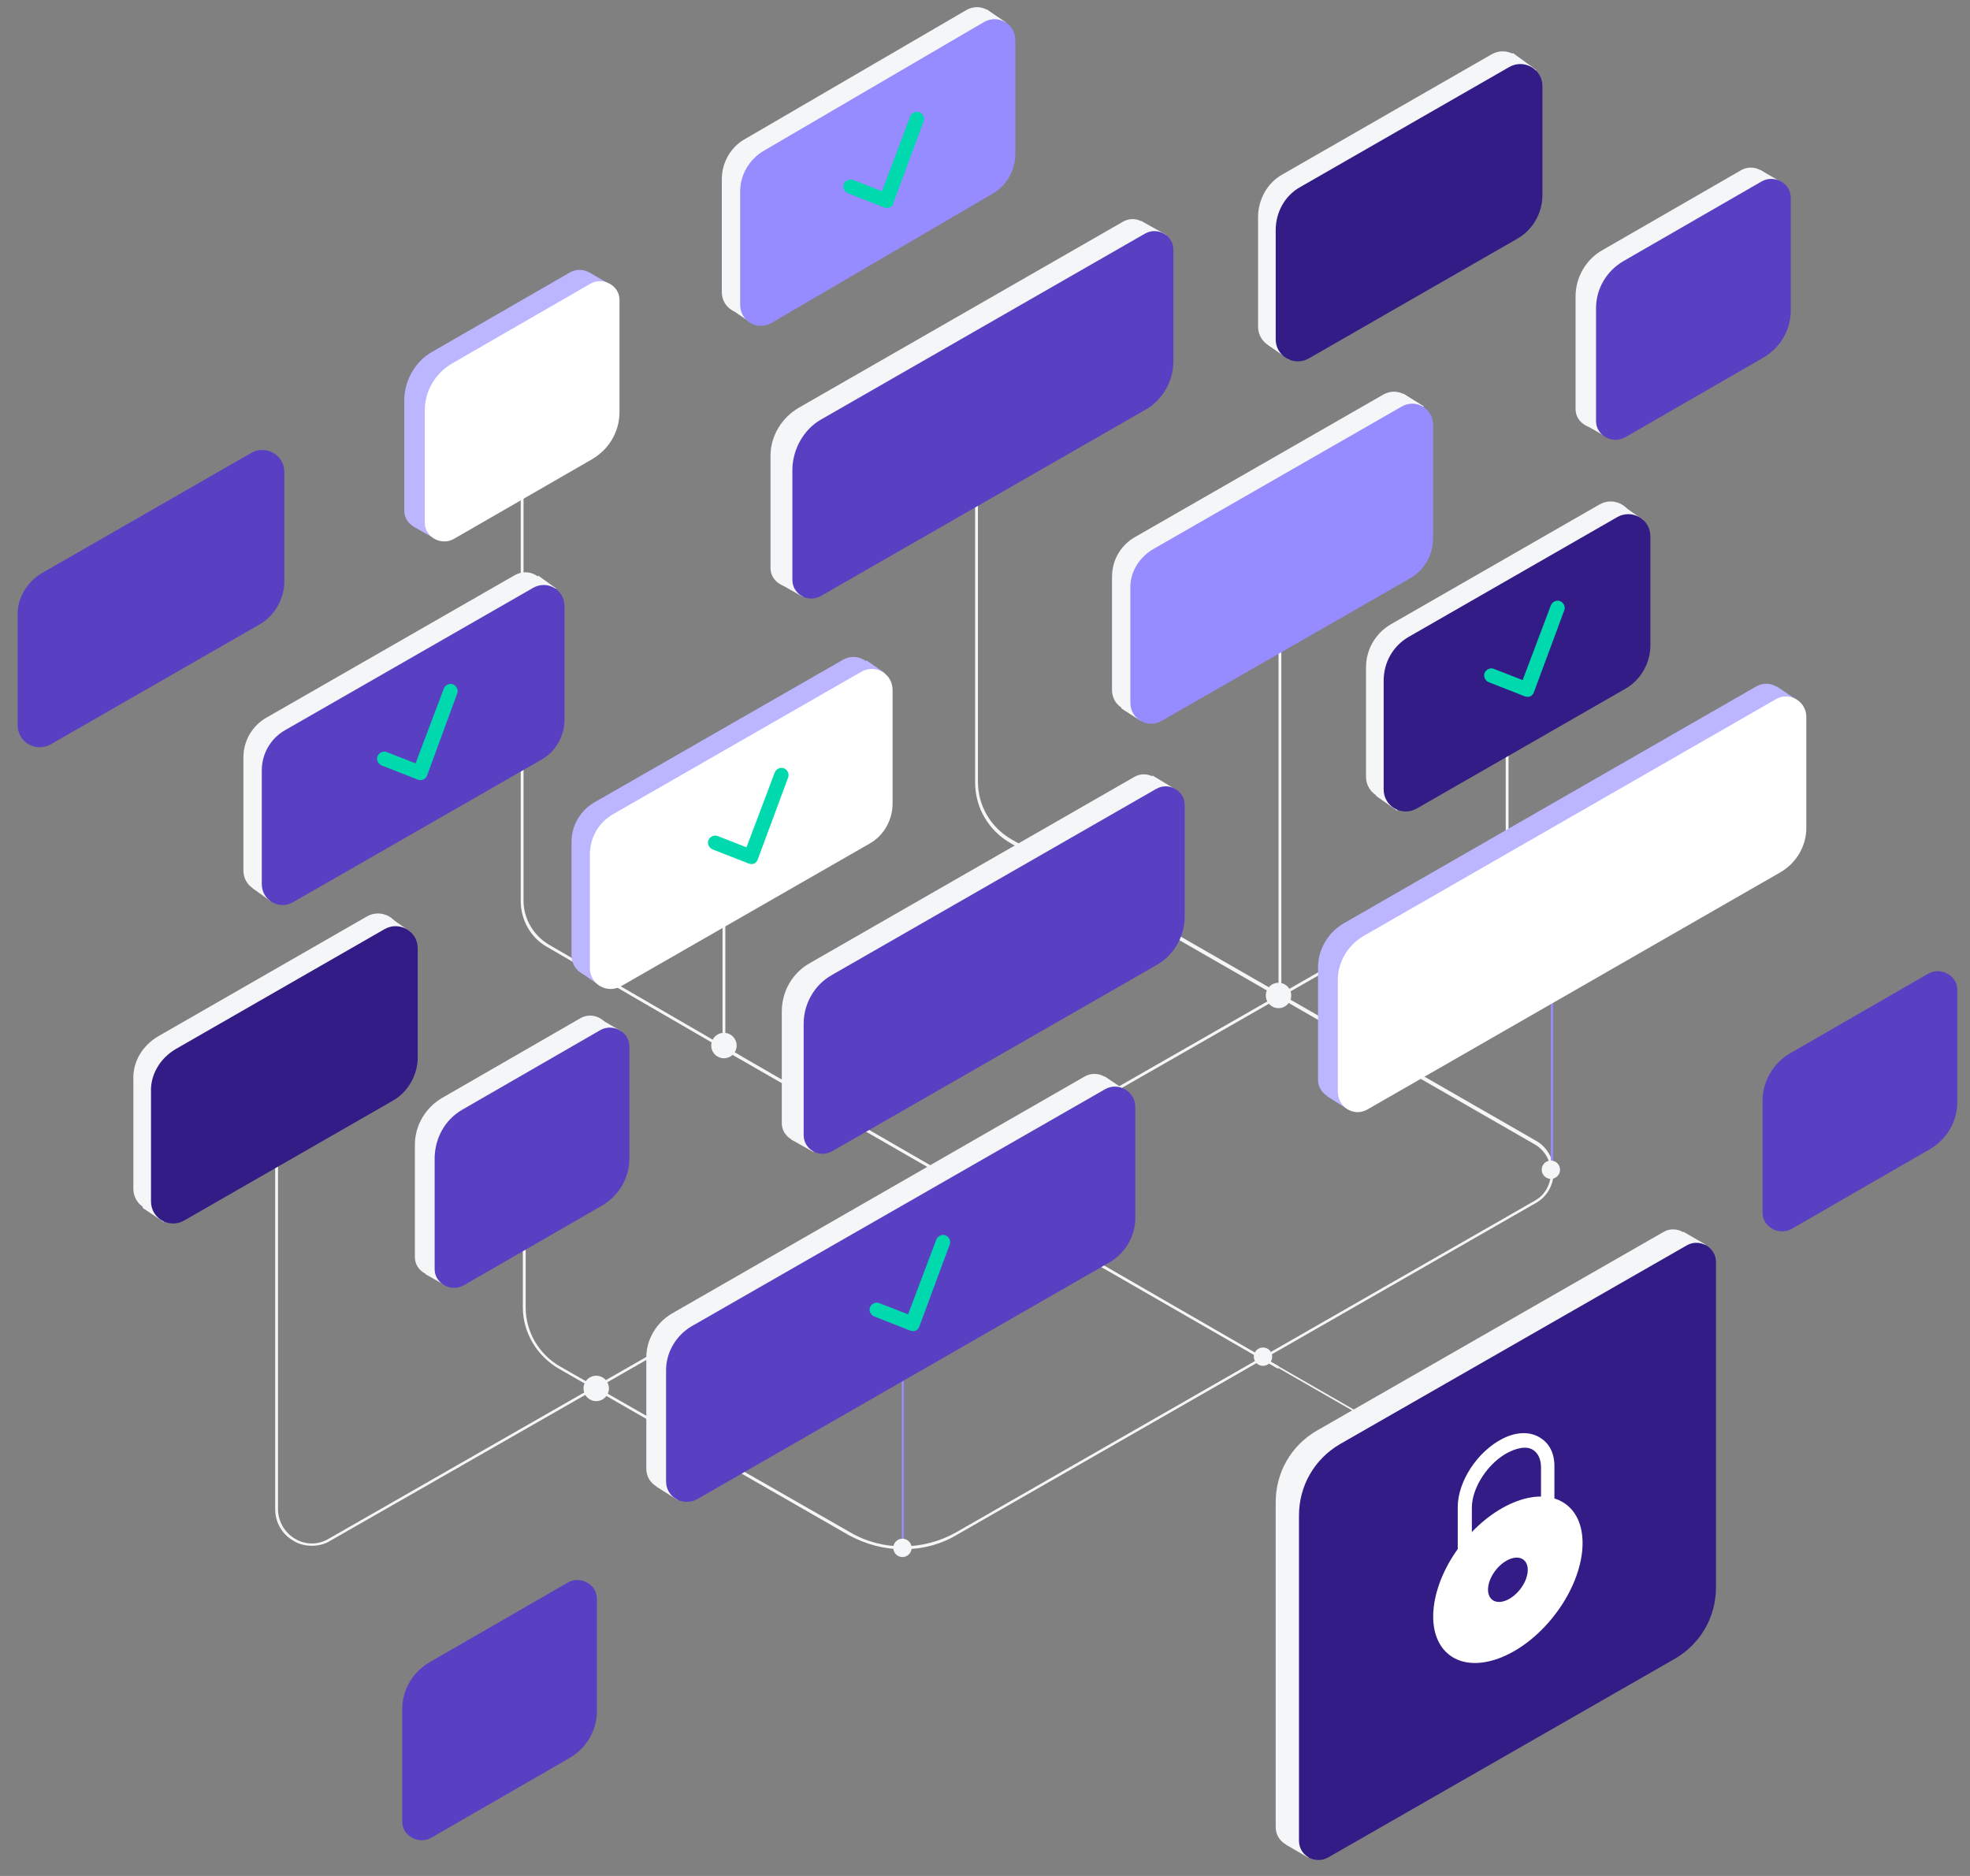 <?xml version="1.0" encoding="utf-8"?>
<!-- Generator: Adobe Illustrator 23.1.1, SVG Export Plug-In . SVG Version: 6.00 Build 0)  -->
<svg version="1.1" id="Layer_1" xmlns="http://www.w3.org/2000/svg" xmlns:xlink="http://www.w3.org/1999/xlink" x="0px" y="0px"
	 viewBox="0 0 279.2 265.9" style="enable-background:new 0 0 279.2 265.9;" xml:space="preserve">
<rect x="0" y="0" width="279.2" height="265.9" fill="#808080" stroke="none"/>
<style type="text/css">
	.st0{fill:#968BFF;}
	.st1{fill:#F4F6F8;}
	.st2{fill:none;stroke:#FFFFFF;stroke-width:0.294;stroke-miterlimit:10;}
	.st3{fill:#5940C3;}
	.st4{fill:#331C86;}
	.st5{fill:#FFFFFF;}
	.st6{fill:#BCB5FF;}
	.st7{fill:#00D9AD;}
</style>
<rect x="127.8" y="192" class="st0" width="0.3" height="27"/>
<polygon class="st1" points="214.4,213 178.9,192.6 179,192.4 214.5,212.8 "/>
<g>
	<path class="st2" d="M202.8,180.6"/>
</g>
<g>
	<rect x="181.2" y="91.1" class="st1" width="0.4" height="51"/>
</g>
<path class="st1" d="M128,219.6c-2.7,0-5.3-0.7-7.7-2L79.2,194c-3.1-1.8-5.1-5.1-5.1-8.7v-21.6h0.4v21.6c0,3.5,1.9,6.7,4.9,8.4
	l41.1,23.5c4.6,2.7,10.4,2.6,15,0l82-47c1.5-0.8,2.3-2.4,2.3-4c0-1.7-0.9-3.2-2.3-4l-74.3-42.7c-3.1-1.8-5-5-5-8.6V62.2h0.4v48.6
	c0,3.4,1.8,6.5,4.8,8.2l74.3,42.7c1.6,0.9,2.5,2.6,2.5,4.4c0,1.8-0.9,3.5-2.5,4.4l-82,47C133.4,218.9,130.7,219.6,128,219.6z"/>
<rect x="219.8" y="140.5" class="st0" width="0.3" height="25.8"/>
<circle class="st1" cx="127.9" cy="219.4" r="1.3"/>
<polygon class="st1" points="181.1,194 102.4,148.7 102.4,118.5 102.8,118.5 102.8,148.4 181.3,193.7 "/>
<g>
	<polygon class="st1" points="198,59.5 198.9,55.8 201.8,57.6 199.7,61.2 	"/>
	<g>
		<path class="st1" d="M160.9,76.1l35.2-20.2c2-1.1,4.4,0.3,4.4,2.6v16.1c0,2.4-1.3,4.6-3.3,5.7L162,100.4c-2,1.1-4.4-0.3-4.4-2.6
			V81.8C157.6,79.4,158.8,77.3,160.9,76.1z"/>
		<polyline class="st1" points="160.9,97.1 160.8,97.3 158.9,100.4 161.7,102.2 163.8,98.7 		"/>
		<path class="st0" d="M163.5,77.8l35.2-20.2c2-1.1,4.4,0.3,4.4,2.6v16.1c0,2.4-1.3,4.6-3.3,5.7l-35.2,20.2c-2,1.1-4.4-0.3-4.4-2.6
			V83.5C160.1,81.2,161.4,79,163.5,77.8z"/>
	</g>
</g>
<g>
	<path class="st1" d="M44.2,219.1c-0.9,0-1.8-0.2-2.6-0.7c-1.6-0.9-2.6-2.6-2.6-4.5v-56.2h0.4v56.2c0,1.7,0.9,3.3,2.4,4.2
		c1.5,0.9,3.3,0.9,4.8,0l166.8-95.5V98h0.4v24.8l-0.1,0.1L46.8,218.4C46,218.9,45.1,219.1,44.2,219.1z"/>
</g>
<g>
	<path class="st1" d="M95.9,210.7l58.5-33.6c2.2-1.3,3.6-3.7,3.6-6.2v-15.8c0-2.2-2.4-3.6-4.3-2.5l-58.5,33.6
		c-2.2,1.3-3.6,3.7-3.6,6.2v15.8C91.6,210.4,94,211.8,95.9,210.7z"/>
	<polygon class="st1" points="97.9,209 96,212.6 93,210.7 95.8,206.1 	"/>
	<polygon class="st1" points="154.7,156.2 156.6,152.6 159.6,154.6 156.8,159.1 	"/>
	<path class="st3" d="M98.8,212.5l58.5-33.6c2.2-1.3,3.6-3.7,3.6-6.2v-15.8c0-2.2-2.4-3.6-4.3-2.5L98,188c-2.2,1.3-3.6,3.7-3.6,6.2
		V210C94.4,212.2,96.8,213.6,98.8,212.5z"/>
</g>
<g>
	<path class="st1" d="M22.4,146.9l29.6-17c2.1-1.2,4.7,0.3,4.7,2.7v15.5c0,2.5-1.4,4.9-3.5,6.1l-29.6,17c-2.1,1.2-4.7-0.3-4.7-2.7
		V153C18.8,150.5,20.2,148.2,22.4,146.9z"/>
	<polygon class="st1" points="23,166.1 20.2,171.2 23.2,173.2 26.2,167.8 	"/>
	<polygon class="st1" points="52.4,135.4 54.9,129.8 58.2,132.1 56.4,137.8 	"/>
	<path class="st4" d="M24.9,148.7l29.6-17c2.1-1.2,4.7,0.3,4.7,2.7v15.5c0,2.5-1.4,4.9-3.5,6.1l-29.6,17c-2.1,1.2-4.7-0.3-4.7-2.7
		v-15.5C21.3,152.3,22.7,150,24.9,148.7z"/>
</g>
<path class="st3" d="M6,81.2l29.6-17c2.1-1.2,4.7,0.3,4.7,2.7v15.5c0,2.5-1.4,4.9-3.5,6.1l-29.6,17c-2.1,1.2-4.7-0.3-4.7-2.7V87.3
	C2.4,84.8,3.8,82.5,6,81.2z"/>
<path class="st1" d="M104.9,150.1l-27.4-15.9c-2.3-1.3-3.7-3.8-3.7-6.5V64.6h0.4v63.1c0,2.5,1.4,4.9,3.6,6.2l27.4,15.9L104.9,150.1z
	"/>
<g>
	<path class="st1" d="M37.8,101.7l35.2-20.2c2-1.1,4.4,0.3,4.4,2.6v16.1c0,2.4-1.3,4.6-3.3,5.7L38.9,126c-2,1.1-4.4-0.3-4.4-2.6
		v-16.1C34.5,105,35.8,102.8,37.8,101.7z"/>
	<polygon class="st1" points="74.7,82.9 76.3,81.6 78.8,83.4 77.1,85.3 	"/>
	<polygon class="st1" points="39.9,126.5 38.3,127.7 35.8,125.9 37.5,124 	"/>
	<path class="st3" d="M40.4,103.5l35.2-20.2c2-1.1,4.4,0.3,4.4,2.6v16.1c0,2.4-1.3,4.6-3.3,5.7l-35.2,20.2c-2,1.1-4.4-0.3-4.4-2.6
		v-16.1C37.1,106.9,38.3,104.7,40.4,103.5z"/>
</g>
<g>
	<path class="st1" d="M114.8,136.5l46-26.4c1.8-1,4,0.3,4,2.3v15.8c0,2.8-1.5,5.5-4,6.9l-46,26.4c-1.8,1-4-0.3-4-2.3v-15.8
		C110.8,140.5,112.3,137.9,114.8,136.5z"/>
	<polygon class="st1" points="163.3,113.4 163.3,109.9 166.8,112 165,114.5 	"/>
	<polygon class="st1" points="115.3,159.8 115.3,163.3 112.1,161.5 113.7,158.8 	"/>
	<path class="st3" d="M117.9,138.2l46-26.4c1.8-1,4,0.3,4,2.3v15.8c0,2.8-1.5,5.5-4,6.9l-46,26.4c-1.8,1-4-0.3-4-2.3v-15.8
		C113.9,142.3,115.4,139.6,117.9,138.2z"/>
</g>
<circle class="st1" cx="179" cy="192.3" r="1.3"/>
<circle class="st1" cx="219.8" cy="165.8" r="1.3"/>
<g>
	<g>
		<path class="st1" d="M184.9,261.4l49.2-28.2c3.6-2.1,5.8-5.9,5.8-10.1V177c0-2.1-2.3-3.4-4.1-2.4l-49.2,28.2
			c-3.6,2.1-5.8,5.9-5.8,10.1V259C180.8,261.1,183.1,262.5,184.9,261.4z"/>
		<polyline class="st1" points="236,178.3 238.6,174.6 241.7,176.4 238.4,185 		"/>
		<polyline class="st1" points="188.1,259.6 185.4,263.3 182.3,261.5 185.6,252.9 		"/>
		<path class="st4" d="M188.2,263.3l49.2-28.2c3.6-2.1,5.8-5.9,5.8-10.1v-46.1c0-2.1-2.3-3.4-4.1-2.4l-49.2,28.2
			c-3.6,2.1-5.8,5.9-5.8,10.1v46.1C184.1,263,186.3,264.3,188.2,263.3z"/>
	</g>
	<g>
		<g>
			<path class="st5" d="M206.6,224.2v-10.6c0-3.6,2.8-7.9,6.4-9.7c2-1,3.9-1,5.3-0.1c1.3,0.8,2,2.2,2,4v9.6L206.6,224.2z
				 M216.1,205.2c-0.6,0-1.4,0.2-2.2,0.6c-2.9,1.4-5.3,5-5.3,7.9v7.5l9.8-4.8v-8.4c0-0.8-0.2-1.8-1-2.4
				C217,205.3,216.6,205.2,216.1,205.2z"/>
		</g>
		
			<ellipse transform="matrix(0.617 -0.787 0.787 0.617 -94.434 253.896)" class="st5" cx="213.7" cy="224" rx="13.5" ry="8.3"/>
		
			<ellipse transform="matrix(0.617 -0.787 0.787 0.617 -94.434 253.896)" class="st4" cx="213.7" cy="224" rx="3.6" ry="2.2"/>
	</g>
</g>
<g>
	<path class="st6" d="M191.1,155.4l58.5-33.6c2.2-1.3,3.6-3.7,3.6-6.2V99.8c0-2.2-2.4-3.6-4.3-2.5l-58.5,33.6
		c-2.2,1.3-3.6,3.7-3.6,6.2v15.8C186.7,155.1,189.1,156.5,191.1,155.4z"/>
	<polygon class="st6" points="193.1,153.7 191.1,157.3 188.1,155.4 190.9,150.8 	"/>
	<polygon class="st6" points="249.8,101 251.8,97.3 254.8,99.3 251.9,103.9 	"/>
	<path class="st5" d="M193.9,157.2l58.5-33.6c2.2-1.3,3.6-3.7,3.6-6.2v-15.8c0-2.2-2.4-3.6-4.3-2.5l-58.5,33.6
		c-2.2,1.3-3.6,3.7-3.6,6.2v15.8C189.6,157,192,158.4,193.9,157.2z"/>
</g>
<g>
	<path class="st1" d="M113.2,57.8l46-26.4c1.8-1,4,0.3,4,2.3v15.8c0,2.8-1.5,5.5-4,6.9l-46,26.4c-1.8,1-4-0.3-4-2.3V64.6
		C109.2,61.8,110.8,59.2,113.2,57.8z"/>
	<polygon class="st1" points="161.7,34.7 161.7,31.3 165.3,33.3 163.4,35.8 	"/>
	<polygon class="st1" points="113.8,81.1 113.8,84.6 110.6,82.8 112.1,80.1 	"/>
	<path class="st3" d="M116.3,59.5l46-26.4c1.8-1,4,0.3,4,2.3v15.8c0,2.8-1.5,5.5-4,6.9l-46,26.4c-1.8,1-4-0.3-4-2.3V66.4
		C112.4,63.6,113.9,60.9,116.3,59.5z"/>
</g>
<g>
	<path class="st1" d="M62.7,155.6l19.6-11.3c1.8-1,4.1,0.3,4.1,2.3v15.9c0,2.8-1.5,5.3-3.9,6.7l-19.6,11.3c-1.8,1-4.1-0.3-4.1-2.3
		v-15.9C58.8,159.5,60.3,157,62.7,155.6z"/>
	<polygon class="st1" points="82.9,148.2 85,144.4 88.1,146.2 84.9,152.3 	"/>
	<polygon class="st1" points="65.4,178.6 63.1,182.2 60.3,180.6 63.4,174.5 	"/>
	<path class="st3" d="M65.5,157.3L85.1,146c1.8-1,4.1,0.3,4.1,2.3v15.9c0,2.8-1.5,5.3-3.9,6.7l-19.6,11.3c-1.8,1-4.1-0.3-4.1-2.3
		V164C61.7,161.2,63.1,158.7,65.5,157.3z"/>
</g>
<circle class="st1" cx="102.6" cy="148.2" r="1.8"/>
<circle class="st1" cx="181.2" cy="141.1" r="1.8"/>
<circle class="st1" cx="84.5" cy="196.8" r="1.8"/>
<path class="st6" d="M61.2,49.9l19.6-11.3c1.8-1,4.1,0.3,4.1,2.3v15.9c0,2.8-1.5,5.3-3.9,6.7L61.4,74.7c-1.8,1-4.1-0.3-4.1-2.3V56.5
	C57.4,53.8,58.9,51.2,61.2,49.9z"/>
<polygon class="st6" points="81.5,42.3 83.5,38.6 86.6,40.4 83.5,46.4 "/>
<polygon class="st6" points="63.8,72.8 61.7,76.4 58.7,74.7 61.9,68.7 "/>
<path class="st5" d="M64.1,51.5l19.6-11.3c1.8-1,4.1,0.3,4.1,2.3v15.9c0,2.8-1.5,5.3-3.9,6.7L64.3,76.4c-1.8,1-4.1-0.3-4.1-2.3V58.2
	C60.2,55.4,61.7,52.9,64.1,51.5z"/>
<path class="st3" d="M253.7,149.3l19.6-11.3c1.8-1,4.1,0.3,4.1,2.3v15.9c0,2.8-1.5,5.3-3.9,6.7l-19.6,11.3c-1.8,1-4.1-0.3-4.1-2.3
	V156C249.8,153.3,251.3,150.7,253.7,149.3z"/>
<path class="st3" d="M60.9,235.6l19.6-11.3c1.8-1,4.1,0.3,4.1,2.3v15.9c0,2.8-1.5,5.3-3.9,6.7l-19.6,11.3c-1.8,1-4.1-0.3-4.1-2.3
	v-15.9C57,239.5,58.5,237,60.9,235.6z"/>
<g>
	<path class="st6" d="M84.3,113.7l35.2-20.2c2-1.1,4.4,0.3,4.4,2.6v16.1c0,2.4-1.3,4.6-3.3,5.7L85.4,138c-2,1.1-4.4-0.3-4.4-2.6
		v-16.1C81,117,82.3,114.8,84.3,113.7z"/>
	<polygon class="st6" points="120.2,97.6 122.8,93.6 125.4,95.4 122.8,98.4 	"/>
	<polyline class="st6" points="84.4,134.7 84.3,134.9 82.4,137.9 85.1,139.8 87.2,136.3 	"/>
	<path class="st5" d="M86.9,115.4l35.2-20.2c2-1.1,4.4,0.3,4.4,2.6v16.1c0,2.4-1.3,4.6-3.3,5.7L88,139.8c-2,1.1-4.4-0.3-4.4-2.6
		v-16.1C83.6,118.8,84.8,116.6,86.9,115.4z"/>
</g>
<g>
	<path class="st1" d="M197.1,88.5l29.6-17c2.1-1.2,4.7,0.3,4.7,2.7v15.5c0,2.5-1.4,4.9-3.5,6.1l-29.6,17c-2.1,1.2-4.7-0.3-4.7-2.7
		V94.6C193.6,92.1,194.9,89.8,197.1,88.5z"/>
	<polygon class="st1" points="197.8,107.7 195,112.8 198,114.9 200.9,109.4 	"/>
	<polygon class="st1" points="227.2,77 229.6,71.4 232.9,73.7 231.2,79.4 	"/>
	<path class="st4" d="M199.6,90.3l29.6-17c2.1-1.2,4.7,0.3,4.7,2.7v15.5c0,2.5-1.4,4.9-3.5,6.1l-29.6,17c-2.1,1.2-4.7-0.3-4.7-2.7
		V96.5C196.1,93.9,197.4,91.6,199.6,90.3z"/>
</g>
<g>
	<path class="st1" d="M181.8,24.7l29.6-17c2.1-1.2,4.7,0.3,4.7,2.7v15.5c0,2.5-1.4,4.9-3.5,6.1l-29.6,17c-2.1,1.2-4.7-0.3-4.7-2.7
		V30.8C178.3,28.3,179.6,25.9,181.8,24.7z"/>
	<polygon class="st1" points="182.5,43.9 179.7,48.9 182.7,51 185.7,45.6 	"/>
	<polygon class="st1" points="211.9,13.1 214.4,7.5 217.7,9.9 215.9,15.6 	"/>
	<path class="st4" d="M184.3,26.5l29.6-17c2.1-1.2,4.7,0.3,4.7,2.7v15.5c0,2.5-1.4,4.9-3.5,6.1l-29.6,17c-2.1,1.2-4.7-0.3-4.7-2.7
		V32.6C180.8,30.1,182.1,27.7,184.3,26.5z"/>
</g>
<g>
	<path class="st1" d="M227.2,35.4l19.6-11.3c1.8-1,4.1,0.3,4.1,2.3v15.9c0,2.8-1.5,5.3-3.9,6.7l-19.6,11.3c-1.8,1-4.1-0.3-4.1-2.3
		V42C223.3,39.3,224.8,36.7,227.2,35.4z"/>
	<polygon class="st1" points="247.5,27.9 249.5,24.1 252.6,25.9 249.5,32 	"/>
	<polygon class="st1" points="229.9,58.4 227.6,61.9 224.8,60.3 227.9,54.3 	"/>
	<path class="st3" d="M230.1,37l19.6-11.3c1.8-1,4.1,0.3,4.1,2.3V44c0,2.8-1.5,5.3-3.9,6.7l-19.6,11.3c-1.8,1-4.1-0.3-4.1-2.3V43.7
		C226.2,40.9,227.7,38.4,230.1,37z"/>
</g>
<g>
	<polygon class="st1" points="138.8,5.1 139.8,1.3 142.6,3.2 140.5,6.7 	"/>
	<g>
		<path class="st1" d="M105.6,19.7L137,1.4c2-1.1,4.4,0.3,4.4,2.6V20c0,2.4-1.3,4.6-3.3,5.7L106.7,44c-2,1.1-4.4-0.3-4.4-2.6V25.4
			C102.3,23,103.6,20.8,105.6,19.7z"/>
		<polyline class="st1" points="105.7,40.7 105.6,40.9 103.7,43.9 106.5,45.8 108.5,42.3 		"/>
		<path class="st0" d="M108.2,21.4l31.3-18.3c2-1.1,4.4,0.3,4.4,2.6v16.1c0,2.4-1.3,4.6-3.3,5.7l-31.3,18.3c-2,1.1-4.4-0.3-4.4-2.6
			V27.1C104.9,24.8,106.2,22.6,108.2,21.4z"/>
	</g>
</g>
<path class="st7" d="M106.9,122.4C106.9,122.4,106.9,122.4,106.9,122.4c-0.2,0.1-0.5,0.1-0.8,0l-5.1-2c-0.5-0.2-0.8-0.8-0.6-1.3
	c0.2-0.5,0.8-0.8,1.3-0.6l4.1,1.6l4-10.6c0.2-0.5,0.8-0.8,1.3-0.6c0.5,0.2,0.8,0.8,0.6,1.3l-4.3,11.6
	C107.3,122.1,107.1,122.3,106.9,122.4z"/>
<path class="st7" d="M216.9,98.7C216.9,98.7,216.9,98.7,216.9,98.7c-0.2,0.1-0.5,0.1-0.8,0l-5.1-2c-0.5-0.2-0.8-0.8-0.6-1.3
	c0.2-0.5,0.8-0.8,1.3-0.6l4.1,1.6l4-10.6c0.2-0.5,0.8-0.8,1.3-0.6c0.5,0.2,0.8,0.8,0.6,1.3l-4.3,11.6
	C217.3,98.4,217.1,98.6,216.9,98.7z"/>
<path class="st7" d="M129.8,188.6C129.8,188.6,129.8,188.6,129.8,188.6c-0.2,0.1-0.5,0.1-0.8,0l-5.1-2c-0.5-0.2-0.8-0.8-0.6-1.3
	c0.2-0.5,0.8-0.8,1.3-0.6l4.1,1.6l4-10.6c0.2-0.5,0.8-0.8,1.3-0.6c0.5,0.2,0.8,0.8,0.6,1.3l-4.3,11.6
	C130.2,188.3,130,188.5,129.8,188.6z"/>
<path class="st7" d="M60,110.5C60,110.5,60,110.5,60,110.5c-0.2,0.1-0.5,0.1-0.8,0l-5.1-2c-0.5-0.2-0.8-0.8-0.6-1.3
	c0.2-0.5,0.8-0.8,1.3-0.6l4.1,1.6l4-10.6c0.2-0.5,0.8-0.8,1.3-0.6c0.5,0.2,0.8,0.8,0.6,1.3L60.5,110C60.4,110.2,60.2,110.4,60,110.5
	z"/>
<path class="st7" d="M126.1,29.4C126.1,29.4,126.1,29.4,126.1,29.4c-0.2,0.1-0.5,0.1-0.8,0l-5.1-2c-0.5-0.2-0.8-0.8-0.6-1.3
	c0.2-0.5,0.8-0.8,1.3-0.6l4.1,1.6l4-10.6c0.2-0.5,0.8-0.8,1.3-0.6c0.5,0.2,0.8,0.8,0.6,1.3l-4.3,11.6
	C126.6,29.1,126.4,29.3,126.1,29.4z"/>
</svg>
